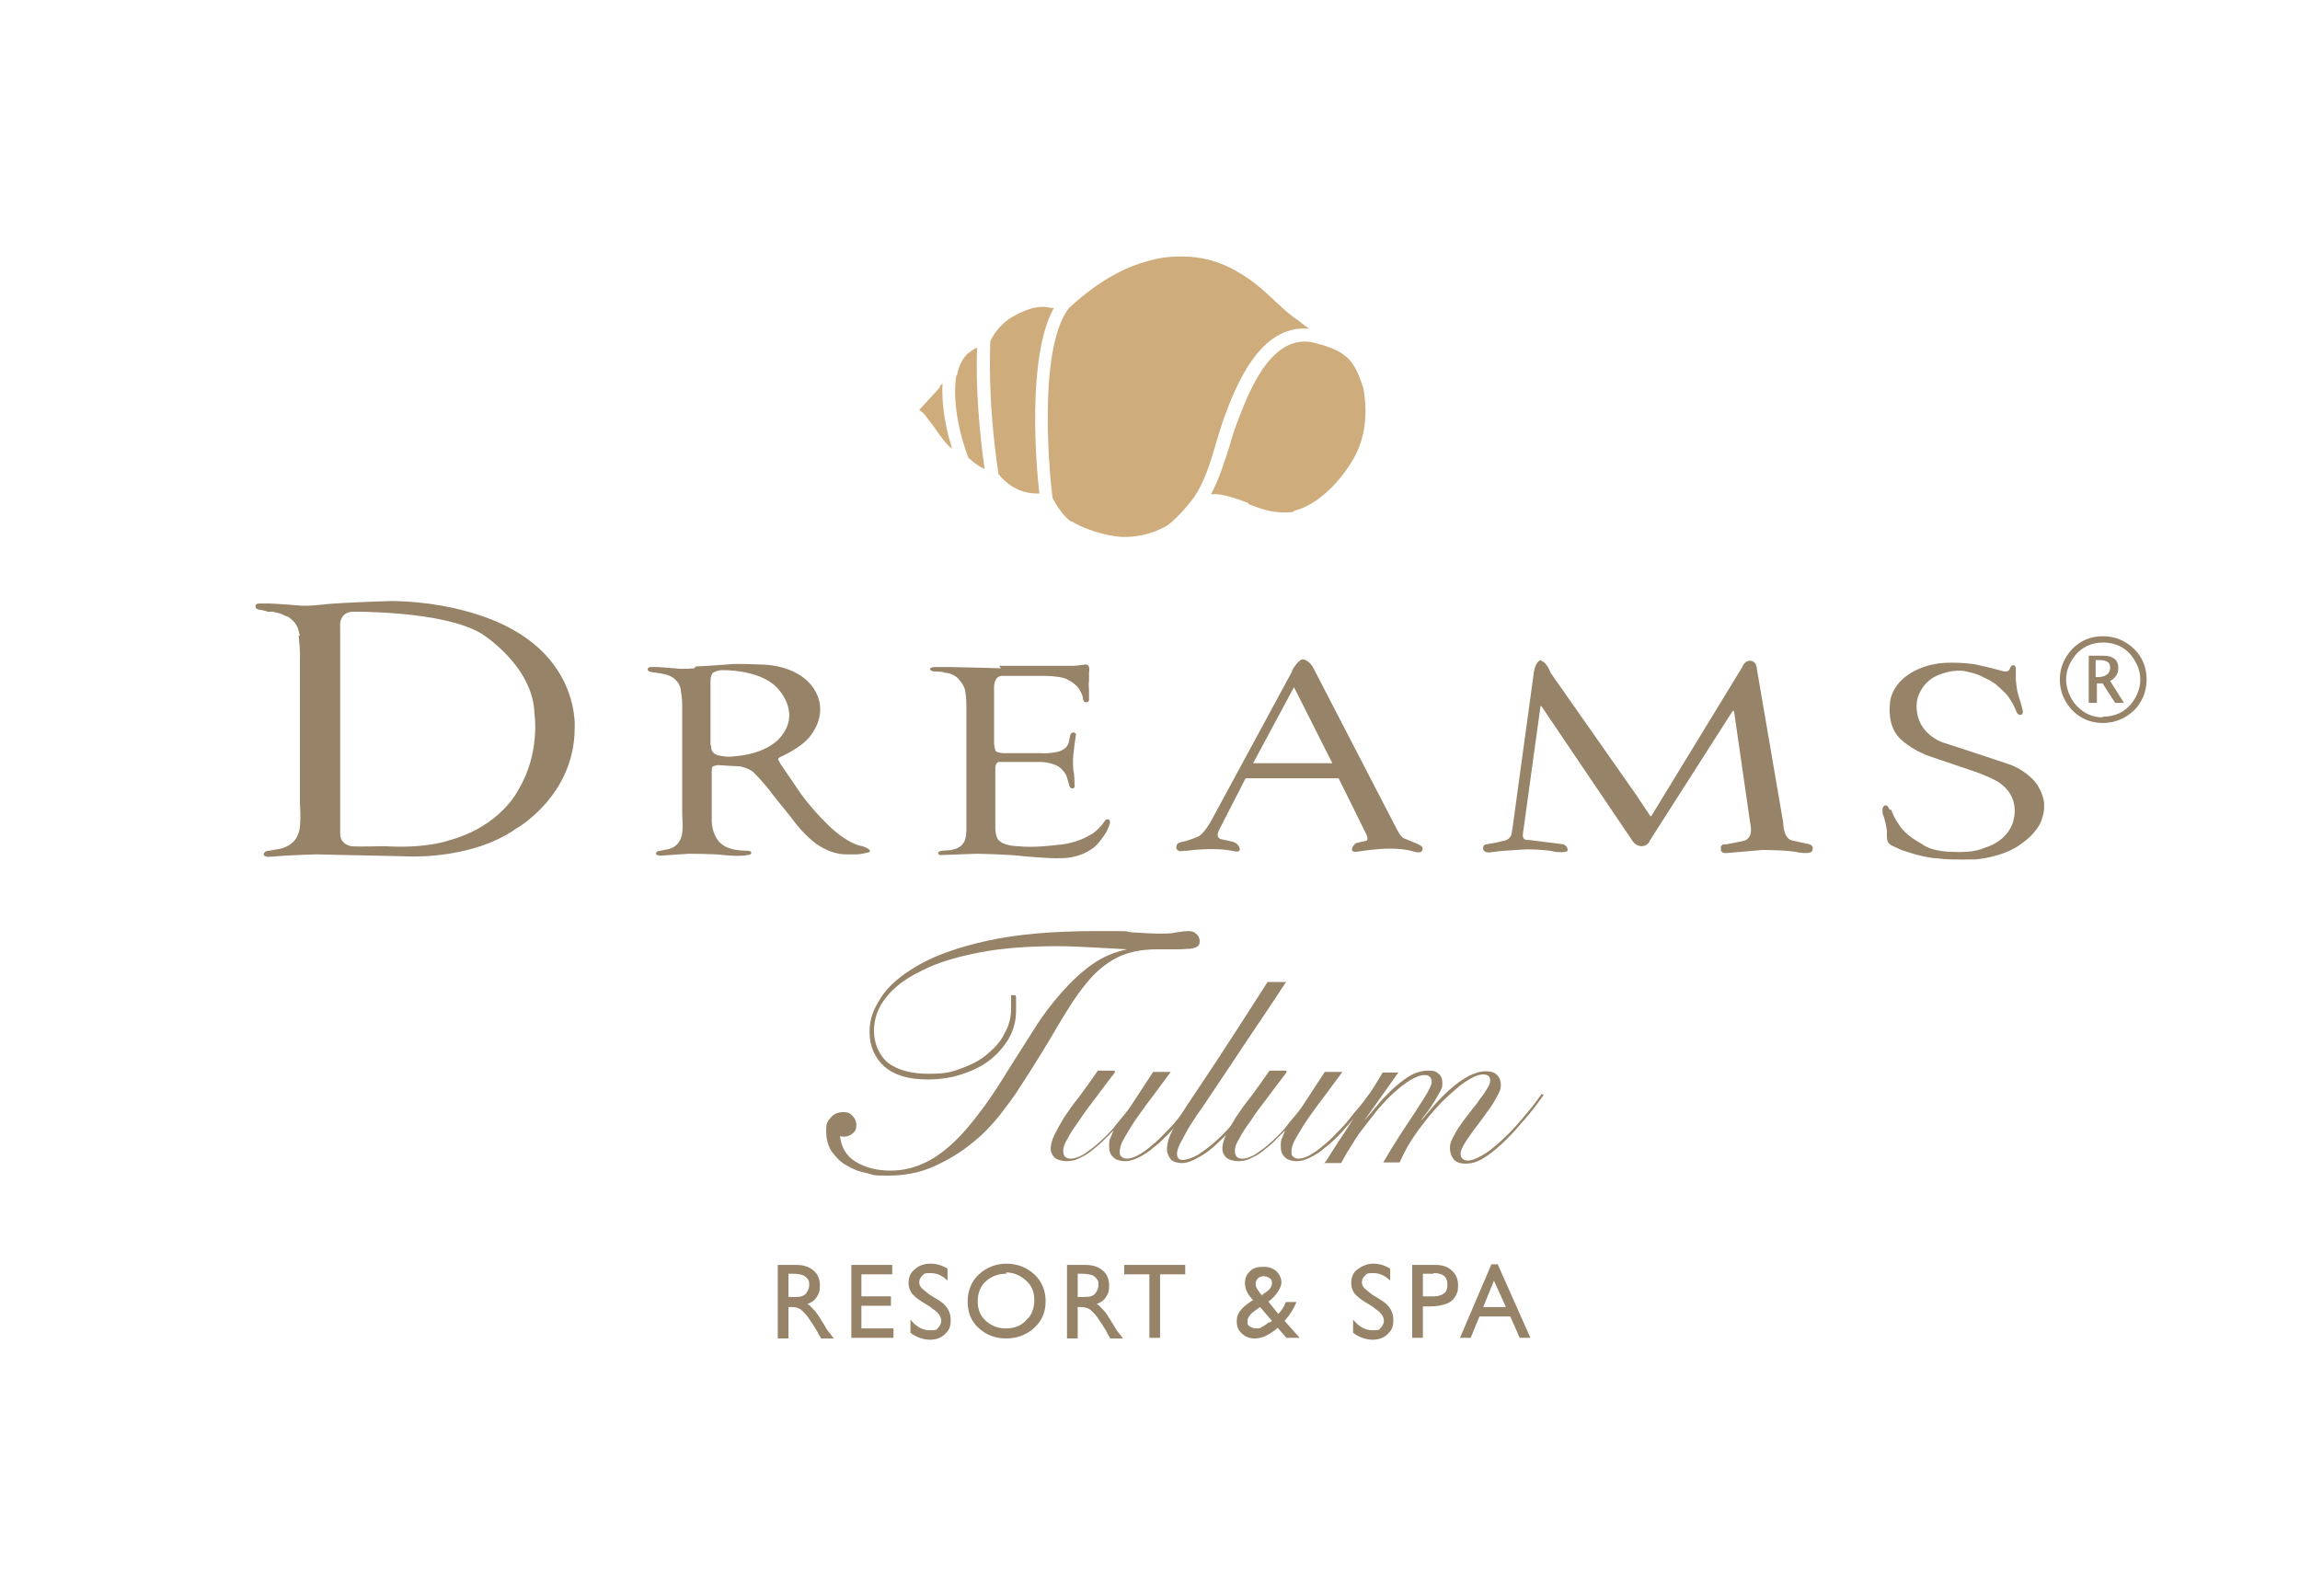 <?xml version="1.0" encoding="UTF-8"?>
<svg xmlns="http://www.w3.org/2000/svg" version="1.1" viewBox="0 0 365.8 253.9">
  <!-- Generator: Adobe Illustrator 29.7.1, SVG Export Plug-In . SVG Version: 2.1.1 Build 8)  -->
  <defs>
    <style>
      .st0 {
        fill: none;
      }

      .st1 {
        fill: #978367;
      }

      .st2 {
        fill: #cfac7c;
      }
    </style>
  </defs>
  <g id="Clear_Space_-_DELETE_LAYER_FOR_SVG">
    <rect class="st0" x="0" y="0" width="365.8" height="253.9"/>
  </g>
  <g id="R">
    <path class="st1" d="M334.4,115c-1.9,0-3.5-.7-4.8-2-1.3-1.4-2-3-2-4.9s.7-3.5,2-4.9c1.4-1.4,3-2,4.9-2s3.5.7,4.9,2c1.4,1.4,2,3,2,4.9s-.7,3.6-2,4.9c-1.4,1.3-3,2-5,2ZM334.4,114c1.9,0,3.5-.7,4.6-2.1.9-1.2,1.4-2.4,1.4-3.8s-.5-2.6-1.4-3.8c-1.1-1.4-2.7-2.1-4.5-2.1s-3.4.7-4.5,2.1c-.9,1.2-1.4,2.4-1.4,3.8s.6,3,1.7,4.2c1.2,1.2,2.5,1.8,4.1,1.8ZM332.2,111.8v-7.5h2.4c.8,0,1.3.2,1.7.5.4.3.6.8.6,1.4s-.1.9-.3,1.2-.5.7-1,.9l2.2,3.5h-1.4l-2-3.1h-.9v3.1h-1.2ZM333.3,107.7h.3c.6,0,1.1-.1,1.5-.4.3-.2.5-.6.5-1.1s-.1-.7-.4-.9c-.3-.2-.7-.3-1.2-.3h-.7v2.6Z"/>
  </g>
  <g id="Logo">
    <g>
      <path class="st2" d="M149.5,61.6c-1.1,1.2-2.2,2.4-3.3,3.6.4.3.9.7,1.2,1.2.3.4.6.8,1,1.3.9,1.3,2,2.9,2.9,3.6,0,0,0,0,.1,0-1.5-4.8-1.6-8.3-1.5-10.3-.1.1-.2.2-.4.4Z"/>
      <path class="st2" d="M152.1,59.7s0,0,0,.1h0c0,0-1.1,4.9,1.9,13,1.1,1,1.9,1.5,2.6,1.8-1.4-9.8-1.3-16.5-1.2-19.3-.3.1-.8.4-1.3.8-1.5,1.1-1.9,3.6-1.9,3.6Z"/>
      <path class="st2" d="M164.8,78.5c.2,0,.3,0,.5,0-.5-4.4-2-21.7,2.3-29.5-.6,0-1.1-.2-1.6-.2-1.5,0-2.8.4-4.8,1.5-2.4,1.3-3.5,3.5-3.7,4,0,1.2-.5,9,1.3,21.1,2,2.5,4.4,3.1,6.1,3.1Z"/>
      <path class="st2" d="M198.6,80.2c1.8.7,3.5,1.3,5.4,1.3s1.3,0,2-.3c3.8-1,7.4-4.9,9.3-8.3,1.8-3.1,2.3-7.2,1.5-11.3-1.4-4-2.2-5.8-8.3-7.2-6.6-1-10,8.3-11.7,12.7-.5,1.3-.9,2.6-1.3,4-.8,2.5-1.6,5.1-2.9,7.5.3,0,.6,0,.9,0,1.8.2,3.4.8,5,1.4Z"/>
      <path class="st2" d="M170.4,82.9c1.7,1.1,5.1,2.3,7.9,2.5,2.3.1,4.6-.4,6.8-1.5,1.5-.7,4-3.7,4.8-4.8,1.7-2.5,2.6-5.5,3.5-8.6.4-1.3.8-2.7,1.3-4.1,1.7-4.5,5.5-14.9,13.5-14.1-.2-.2-.5-.4-.8-.6-.5-.4-1-.8-1.6-1.2-1-.7-1.9-1.6-2.9-2.5-1.7-1.6-3.6-3.4-6.3-4.9-2.8-1.6-5.6-2.3-8.6-2.3s-4.4.4-6.7,1.1c-6.1,2-10.8,6.7-11.3,7.1-5.2,6.8-2.9,28.1-2.6,30.2.3.6,1.5,2.8,3,3.8Z"/>
    </g>
    <g>
      <path class="st1" d="M159.2,106.3s-7.1-.2-8.2-.2c0,0-1.5,0-1.6,0s-.7,0-.7,0c0,0-.7,0-.8.3,0,0,0,.3.6.4,0,0,1.5,0,1.7.2,0,0,1.6,0,2.5,1.3,0,0,.7.8.8,1.6,0,0,.2.9.2,2.4v16.3s0,3,0,3.3c0,0,0,1.7-.5,2.2,0,0-.3.8-1.9,1.1,0,0-.8.1-1.2.1,0,0-.9,0-.9.4,0,0,0,.4.7.3l5.4-.2s5.6.1,7.5.4c0,0,4.7.4,5.6.3,0,0,2.7.2,5-1.3,0,0,.9-.5,1.6-1.5,0,0,1-1.2,1.2-1.9,0,0,.6-1.1.2-1.4,0,0-.4-.3-.7.2,0,0-1.1,1.7-2.5,2.3,0,0-2,1.3-5.1,1.5,0,0-3.6.5-6.2.2,0,0-2.1,0-3-.9,0,0-.6-.4-.6-2.1v-9.1s-.1-1.4.7-1.3h6.7s2.3.1,3.2,1.2c0,0,.7.7.8,1.3l.3,1s.1.8.6.7c0,0,.4.1.3-.7,0,0,0-1.6-.2-2.2,0,0-.1-1.6,0-2.4l.2-1.7s.2-1.3.2-1.4c0,0,.2-.4-.4-.5,0,0-.4,0-.5.5,0,0-.2,1.3-.4,1.5,0,0-.2.6-1.3,1,0,0-1.1.4-3.1.3h-5.7s-.9,0-1.3-.3c0,0-.2-.2-.3-1.2v-8.6s-.2-2.2,1.3-2.2h6.6s2.8,0,3.8.6c0,0,1.5.7,2,1.8,0,0,.4.7.4,1,0,0,0,.9.6.8,0,0,.5,0,.4-.6,0,0,0-.9,0-1.3,0,0-.1-1.3,0-1.4,0,0,0-.8,0-1.4,0,0,.3-1.4-.6-1.3,0,0-1.4.2-1.8.2,0,0-.3,0-1.4,0h-10.5Z"/>
      <path class="st1" d="M110.7,106c.9,0,4.9-.3,4.9-.3,1.5-.2,5.2,0,5.2,0,3.8,0,6.1,1.5,6.1,1.5,3.3,1.9,3.5,4.9,3.5,4.9.4,3-1.8,5.3-1.8,5.3-1.6,1.8-4.5,3-4.5,3-.5.3-.3.5-.3.5l.4.7,3.2,4.7c2.1,2.9,4.8,5.4,4.8,5.4,2.2,2,3.7,2.5,3.7,2.5.5.3,1.3.4,1.3.4l.7.3c.7.4.4.6.4.6-.1.1-.7.2-.7.2-.4.1-1,.2-1.5.2-.8,0-1.5,0-1.5,0-2.9,0-5.2-2-5.2-2-2.1-1.7-3.6-3.9-3.6-3.9l-2.9-3.6c-1.2-1.7-3.1-3.6-3.1-3.6-.9-.7-2.1-.9-2.1-.9-.5,0-3.5-.2-3.5-.2-.3,0-.8.2-.8.2-.2,0-.2.6-.2.6v6.4c0,.4,0,1.9,0,1.9.2,2.5,1.5,3.4,1.5,3.4,1.2,1.1,3.6,1.1,3.6,1.1,1.3,0,1.2.3,1.2.3,0,.4-.6.4-.6.4-1.1.3-3.9,0-3.9,0-1.4-.2-5.5-.2-5.5-.2l-4.4.3c-.7,0-.8-.3-.8-.3,0-.2.3-.4.3-.4l1-.2c.9-.1,1.4-.4,1.4-.4,1.1-.5,1.4-1.8,1.4-1.8.3-.8.1-3.4.1-3.4v-8.4s0-9.2,0-9.2c0-.9-.2-2-.2-2,0-1-.7-1.7-.7-1.7-.7-.9-2.1-1.1-2.1-1.1-.4-.1-1.9-.3-1.9-.3-.6-.1-.6-.4-.6-.4,0-.4.5-.4.5-.4h1.1s2.7.2,2.7.2c1.1.2,3.1,0,3.1,0ZM113.1,118.6c-.1,1.5,1.4,1.6,1.4,1.6,1.4.3,2.3.1,2.3.1,5.3-.4,7.2-2.9,7.2-2.9,3.7-4.1-.5-8.1-.5-8.1-2.9-2.9-8.7-2.7-8.7-2.7-.7,0-1.4.4-1.4.4-.5.5-.4,1.8-.4,1.8v9.7Z"/>
      <path class="st1" d="M300.5,128.8s-.2-.8-.7-.7c0,0-.3.1-.4.5v.8c.1,0,.5,1.6.5,1.6l.2,1.1v1c0,0,0,.8.3,1,0,0,.2.3.5.4l1.5.7,2.2.7s1.9.5,3,.6c1.1,0,.7.3,6.6.2,0,0,4.4-.3,7.3-2.5,0,0,1.3-.9,2-1.8,0,0,.8-.9,1.1-1.7,0,0,.6-1.5.5-2.5,0,0,.2-1.3-1.1-3.4,0,0-1.2-1.9-4.1-3.1,0,0-4.7-1.6-6.9-2.3,0,0-3.7-1.2-4-1.3,0,0-2.8-.9-3.8-3.6,0,0-.7-1.7-.2-3.5,0,0,.5-2.1,2.6-3.3,0,0,2.1-1.2,4.6-1,0,0,2.2.4,3,.9,0,0,2,.9,2.5,1.5,0,0,1.3,1.1,1.7,1.7,0,0,.8,1.2.9,1.5l.4.9s.2.6.7.5c0,0,.4,0,.3-.7,0,0-.4-1.6-.5-1.8,0,0-.4-1.2-.4-1.5,0,0-.2-1.4-.2-1.6v-1.7c0,0,0-.6-.4-.6,0,0-.3,0-.5.4,0,0-.1.7-.8.6,0,0-.4,0-.9-.2,0,0-3.4-.9-4.4-1,0,0-3.8-.5-6.2.1,0,0-5.5.9-6.7,5.4,0,0-.9,3.9,1.4,6.3,0,0,1.7,1.8,4.8,2.9l6.8,2.3s3.9,1.3,4.9,2.4c0,0,2.6,1.9,1.6,5.6,0,0-.6,3.1-4.7,4.3,0,0-1.4.8-5.1.6,0,0-3.2,0-4.8-1.3,0,0-2.4-1.2-3.5-2.9,0,0-1-1.4-1.3-2.5Z"/>
      <path class="st1" d="M47.7,101.1l-.2-.7c-.1-.7-.6-1.3-.6-1.3-.2-.4-1.1-1-1.1-1-.1,0-1.2-.5-1.2-.5l-1.2-.3h-.9c0-.1-1.1-.3-1.1-.3h0s.5,0,0,0c-.5,0-.7-.3-.7-.3-.3-.7.5-.7.5-.7.2,0,1.8,0,1.8,0,.6,0,4.5.3,4.5.3,1.3.2,4.4-.2,4.4-.2,3.5-.3,10.2-.5,10.2-.5,11.9.1,19,4.3,19,4.3,11.1,5.9,10.3,15.9,10.3,15.9,0,10.8-9.3,16-9.3,16-7.4,5.2-18,4.4-18,4.4l-13.9-.3c-.7,0-4.8.2-4.8.2-1.1.1-2.8.2-2.8.2-1.3-.2-.3-.9-.3-.9l2.3-.4c2.4-.6,2.8-2.3,2.8-2.3.7-1.3.2-6,.3-5.2v-22.7c.1-.9-.2-3.7-.2-3.7M54.1,132.6c0,1.8,1.8,2,1.8,2,.4.1,5.3,0,5.3,0,6.7.4,10.1-.9,10.1-.9,8.3-2.2,11.1-8,11.1-8,3.6-5.9,2.6-12.2,2.6-12.2-.2-7.6-8.4-12.7-8.4-12.7-6.1-3.7-20.6-3.5-20.6-3.5-2.2.2-1.9,2.4-1.9,2.4v32.8Z"/>
      <path class="st1" d="M205.4,106.8c1.2-2.1,1.8-1.9,1.8-1.9.9,0,1.6,1.2,1.6,1.2l13.2,25.5c.8,1.6,1.2,1.7,1.2,1.7l2.4,1c1.1.5.5,1.1.5,1.1-.3.4-1.4,0-1.4,0-2.5-.7-5.9-.3-5.9-.3-.4,0-3.2.4-3.2.4-.9,0-.5-.7-.5-.7.1-.4.6-.7.6-.7l1.3-.3c.9,0,.3-1.1.3-1.1l-4.4-8.9h-14.8s-4.2,8.2-4.2,8.2c-.7,1.4.4,1.5.4,1.5l1.8.4c.9.3,1,.9,1,.9.4.9-.8.6-.8.6-3.1-.7-7.3-.1-7.3-.1-.4,0-1.3.1-1.3.1-1-.2-.5-1.1-.5-1.1.1-.3,1.3-.5,1.3-.5,1.1-.3,2.2-.8,2.2-.8.8-.5,1.8-2.2,1.8-2.2l13.1-24.2ZM199.3,121.4h12.6l-6.1-12.1-6.5,12.1Z"/>
      <path class="st1" d="M245.2,105c-1.1,0-1.3,2.3-1.3,2.3l-3.3,24.1-.2,1.3c-.3.9-1.1,1-1.1,1-.1,0-1.2.3-1.2.3l-1.7.3c-.7.1-.5.8-.5.8.1.5.9.5.9.5.2,0,1.6-.2,1.6-.2.9-.1,4.4-.3,4.4-.3,0,0,3.1,0,4.6.4,0,0,1.8.2,1.9-.2,0,0,.2-.5-.6-1l-5.6-.7s-1,.2-.9-.9l2.8-20.3s0-.2.2,0l14.4,21.3s.5.9,1.5.9c0,0,1,0,1.3-.9l13.1-20.5s.2-.3.3,0l2.6,18s.6,2.3-1.3,2.6l-2.5.5h-.6c0,.1-.2.2-.3.3v.6s0,.5.8.5l5.8-.5s4.2,0,5.8.4c0,0,1.3.2,1.7,0,0,0,.6,0,.5-.8,0,0,0-.3-.5-.5l-2.7-.6s-1.4,0-1.5-2.9l-4.2-24.5s0-1.1-1-1.2c0,0-.9-.1-1.3,1l-14.4,23.6s-.2.3-.3,0l-2.2-3.3-13.6-19.4s-.6-1.7-1.5-1.9Z"/>
    </g>
    <g>
      <path class="st1" d="M123.7,212.8v-11.6h2.9c1.2,0,2.1.3,2.8.9s1,1.4,1,2.4-.2,1.3-.5,1.8c-.3.5-.8.9-1.5,1.1.4.2.7.6,1.1,1,.4.4.9,1.2,1.5,2.2.4.7.7,1.2,1,1.5l.6.8h-2l-.5-.8s0,0,0-.1l-.3-.5-.5-.8-.6-.9c-.3-.5-.7-.9-.9-1.1-.3-.3-.5-.5-.8-.6s-.6-.2-1.2-.2h-.4v5h-1.7ZM125.9,202.6h-.5v3.7h.6c.8,0,1.4,0,1.7-.2.3-.1.6-.4.7-.7.2-.3.3-.6.3-1s0-.7-.3-1c-.2-.3-.5-.5-.8-.6-.4-.1-.9-.2-1.7-.2Z"/>
      <path class="st1" d="M135.3,201.2h6.6v1.5h-4.9v3.5h4.7v1.5h-4.7v3.6h5.1v1.5h-6.7v-11.6Z"/>
      <path class="st1" d="M148,207.9l-1.3-.8c-.8-.5-1.4-1-1.7-1.4-.3-.5-.5-1-.5-1.6,0-.9.3-1.7,1-2.2.6-.6,1.5-.9,2.5-.9s1.9.3,2.7.8v1.9c-.8-.8-1.7-1.2-2.7-1.2s-1,.1-1.3.4-.5.6-.5,1,.1.7.4,1c.3.3.7.6,1.2,1l1.3.8c1.4.8,2.1,1.9,2.1,3.2s-.3,1.7-.9,2.3c-.6.6-1.4.9-2.4.9s-2.2-.4-3.1-1.1v-2.1c.9,1.1,1.9,1.7,3.1,1.7s1-.1,1.3-.4c.3-.3.5-.7.5-1.1,0-.7-.5-1.4-1.5-2Z"/>
      <path class="st1" d="M160,201c1.8,0,3.3.6,4.5,1.7,1.2,1.1,1.8,2.6,1.8,4.3s-.6,3.1-1.8,4.2c-1.2,1.1-2.7,1.7-4.5,1.7s-3.2-.6-4.4-1.7c-1.2-1.1-1.7-2.5-1.7-4.2s.6-3.2,1.8-4.3c1.2-1.1,2.7-1.7,4.4-1.7ZM160.1,202.6c-1.3,0-2.4.4-3.3,1.2-.9.8-1.3,1.9-1.3,3.2s.4,2.3,1.3,3.1c.9.8,1.9,1.2,3.2,1.2s2.4-.4,3.2-1.3c.9-.8,1.3-1.9,1.3-3.2s-.4-2.3-1.3-3.1c-.9-.8-1.9-1.3-3.2-1.3Z"/>
      <path class="st1" d="M169.7,212.8v-11.6h2.9c1.2,0,2.1.3,2.8.9s1,1.4,1,2.4-.2,1.3-.5,1.8c-.3.5-.8.9-1.5,1.1.4.2.7.6,1.1,1,.4.4.9,1.2,1.5,2.2.4.7.7,1.2,1,1.5l.6.8h-2l-.5-.8s0,0,0-.1l-.3-.5-.5-.8-.6-.9c-.3-.5-.7-.9-.9-1.1-.3-.3-.5-.5-.8-.6s-.6-.2-1.2-.2h-.4v5h-1.7ZM171.9,202.6h-.5v3.7h.6c.8,0,1.4,0,1.7-.2.3-.1.6-.4.7-.7.2-.3.3-.6.3-1s0-.7-.3-1c-.2-.3-.5-.5-.8-.6-.4-.1-.9-.2-1.7-.2Z"/>
      <path class="st1" d="M178.8,201.2h9.7v1.5h-4v10.1h-1.7v-10.1h-4v-1.5Z"/>
      <path class="st1" d="M204.6,212.8l-1.4-1.6c-.1.1-.3.3-.6.5h0c-.4.3-.9.6-1.5.9-.6.2-1.1.3-1.6.3-.8,0-1.5-.3-2-.8-.6-.5-.8-1.2-.8-1.9s.1-1,.4-1.5c.3-.4.7-.9,1.3-1.3h0c.4-.3.7-.5.9-.6-.9-.9-1.3-1.8-1.3-2.7s.3-1.4.8-1.9c.5-.5,1.2-.7,2.1-.7s1.5.2,2.1.7c.5.5.8,1.1.8,1.8s-.7,2-2,3h-.1c0,0,1.6,2,1.6,2,.5-.5.9-1.1,1.2-1.9h1.7c-.4,1-1,2-1.9,3l2.4,2.7h-2.1ZM201.9,210.4l.4-.3-1.9-2.2-.7.5c-.9.6-1.3,1.2-1.3,1.8s.1.6.4.8c.3.2.6.3,1,.3s.7,0,1-.3c.4-.2.7-.4,1-.7ZM200.8,205.9l.6-.4c.6-.4.9-.9.9-1.4s-.1-.6-.4-.8-.6-.3-.9-.3-.7.1-.9.3c-.2.2-.4.5-.4.8s0,.6.3,1,.4.7.8,1Z"/>
      <path class="st1" d="M218.4,207.9l-1.3-.8c-.8-.5-1.4-1-1.7-1.4s-.5-1-.5-1.6c0-.9.3-1.7,1-2.2s1.5-.9,2.5-.9,1.9.3,2.7.8v1.9c-.8-.8-1.7-1.2-2.7-1.2s-1,.1-1.3.4-.5.6-.5,1,.1.7.4,1c.3.3.7.6,1.2,1l1.3.8c1.4.8,2.1,1.9,2.1,3.2s-.3,1.7-.9,2.3c-.6.6-1.4.9-2.4.9s-2.2-.4-3.1-1.1v-2.1c.9,1.1,1.9,1.7,3.1,1.7s1-.1,1.3-.4c.3-.3.5-.7.5-1.1,0-.7-.5-1.4-1.5-2Z"/>
      <path class="st1" d="M224.6,212.8v-11.6h3.7c1.1,0,2,.3,2.6.9.7.6,1,1.4,1,2.4s-.2,1.3-.5,1.8c-.3.5-.8.9-1.4,1.1-.6.2-1.4.4-2.5.4h-1.2v5h-1.7ZM228,202.6h-1.7v3.6h1.8c.7,0,1.2-.2,1.6-.5s.5-.8.5-1.4c0-1.2-.7-1.8-2.2-1.8Z"/>
      <path class="st1" d="M237,201.1h1.2l5.2,11.7h-1.7l-1.5-3.4h-4.9l-1.4,3.4h-1.7l5-11.7ZM239.5,207.9l-1.9-4.2-1.7,4.2h3.6Z"/>
    </g>
    <g>
      <path class="st1" d="M161.6,158.6c0,.4,0,.7,0,1.1v1c0,1.5-.3,2.8-1,4.2-.7,1.3-1.7,2.5-2.9,3.5s-2.7,1.8-4.5,2.4c-1.7.6-3.6.9-5.7.9-3.1,0-5.3-.7-6.9-2.1-1.5-1.4-2.3-3.2-2.3-5.4s.6-3.6,1.8-5.5c1.2-1.9,3.2-3.6,6-5.2,2.8-1.6,6.5-2.9,11.1-3.9,4.6-1,10.3-1.5,17.1-1.5s4,0,5.7.2c1.7.1,3.2.2,4.4.2s2,0,2.7-.2c.7-.1,1.4-.2,1.9-.2s.9.1,1.2.4c.4.3.6.7.6,1.2s-.1.6-.3.8-.6.3-1.1.4c-.5,0-1.2.1-2.1.1-.9,0-2,0-3.3,0-2.6,0-4.8.5-6.5,1.4-1.7.9-3.4,2.3-4.8,4.1-1.5,1.8-3,4.2-4.6,6.9-1.6,2.8-3.6,6-6,9.7-.8,1.3-1.9,2.7-3.1,4.3-1.3,1.6-2.7,3.1-4.5,4.5-1.7,1.4-3.7,2.6-5.9,3.6-2.2,1-4.7,1.5-7.4,1.5s-2.1-.1-3.3-.4c-1.2-.2-2.2-.6-3.2-1.2-1-.5-1.7-1.3-2.4-2.2-.6-.9-.9-2-.9-3.3s.2-1.5.7-2.1c.5-.6,1.1-.9,2-.9s1.1.2,1.5.6c.4.4.6.9.6,1.5s-.2,1-.6,1.3c-.4.3-.8.5-1.3.5s-.5,0-.7-.1c.2,1.8,1,3.2,2.5,4.1,1.5.9,3.3,1.4,5.5,1.4s4-.5,5.8-1.4c1.8-.9,3.4-2.2,4.9-3.7,1.5-1.5,2.9-3.3,4.3-5.2s2.7-4,4-6.1c1.3-2.1,2.7-4.2,4-6.3,1.3-2.1,2.8-4,4.3-5.7,1.5-1.7,3.1-3.2,4.8-4.4,1.7-1.2,3.6-2,5.6-2.4h0c-1.7-.1-3.5-.2-5.5-.3-2-.1-3.8-.2-5.5-.2-4.7,0-8.9.3-12.5,1-3.6.7-6.7,1.6-9.2,2.9-2.5,1.2-4.4,2.6-5.7,4.3-1.3,1.6-1.9,3.4-1.9,5.3s.8,3.9,2.3,5.1c1.5,1.1,3.6,1.7,6.4,1.7s3.7-.3,5.3-.9c1.6-.6,3-1.3,4.1-2.3,1.2-1,2.1-2,2.7-3.3.7-1.2,1-2.5,1-3.8v-1.1c0-.4,0-.7,0-1.1h.7Z"/>
      <path class="st1" d="M177.3,170.6c-1.1,1.4-2.1,2.8-3.1,4.1-1,1.3-1.9,2.5-2.6,3.6-.8,1.1-1.4,2-1.8,2.8-.5.8-.7,1.4-.7,1.9s.1.8.3,1c.2.2.5.3.9.3.5,0,1.1-.2,1.7-.5.6-.3,1.2-.8,1.9-1.3.6-.5,1.3-1.1,1.9-1.7.6-.6,1.2-1.2,1.7-1.9.5-.6,1-1.2,1.4-1.7.4-.5.7-.9.9-1.2l3.6-5.5h2.8c-1.5,2-2.7,3.7-3.8,5.1-1,1.4-1.9,2.6-2.5,3.6-.6,1-1.1,1.8-1.4,2.4-.3.6-.4,1.2-.4,1.6s0,.6.3.8c.2.2.5.3.8.3.5,0,1.2-.2,1.9-.6.7-.4,1.4-.9,2.2-1.6.8-.6,1.5-1.4,2.3-2.2.8-.8,1.5-1.6,2.1-2.4s1.3-1.5,1.8-2.2c.5-.7,1-1.3,1.3-1.7h.4c-.3.6-.8,1.2-1.3,1.9-.5.7-1.2,1.5-1.8,2.3-.7.8-1.4,1.6-2.2,2.5-.8.8-1.6,1.6-2.4,2.2-.8.7-1.6,1.2-2.4,1.6-.8.4-1.5.6-2.2.6s-1.4-.2-1.8-.6c-.5-.4-.7-1-.7-1.7s0-1.1.3-1.6c.2-.5.3-.8.4-1h0c-.6.6-1.2,1.2-1.8,1.8-.6.6-1.3,1.1-1.9,1.6-.6.5-1.3.8-1.9,1.1-.6.3-1.3.4-1.9.4s-1.5-.2-1.9-.6c-.4-.4-.6-.9-.6-1.4s.2-1.4.6-2.2.9-1.7,1.5-2.7c.7-1,1.4-2.1,2.4-3.3.9-1.2,1.9-2.6,3-4.2h2.7Z"/>
      <path class="st1" d="M204.6,156.1c-2.4,3.7-4.6,6.9-6.4,9.6-1.8,2.7-3.3,5-4.6,6.9-1.3,1.9-2.3,3.5-3.2,4.7-.8,1.2-1.5,2.3-1.9,3.1s-.8,1.4-1,1.9-.3.9-.3,1.2c0,.7.3,1,.9,1s1.5-.3,2.4-.8c.9-.6,1.9-1.3,3-2.3,1.1-1,2.1-2.1,3.2-3.4,1.1-1.3,2.2-2.7,3.2-4.2l.5.2c-1,1.4-2,2.7-3.1,4-1.1,1.3-2.1,2.4-3.2,3.4-1.3,1.3-2.5,2.2-3.5,2.7-1,.6-1.9.9-2.6.9s-1.5-.2-1.8-.6-.6-.9-.6-1.5.1-1.2.3-1.8c.2-.6.6-1.4,1-2.2.5-.9,1.1-1.9,1.9-3.1.8-1.2,1.8-2.7,3-4.5,1.2-1.8,2.6-3.9,4.2-6.4,1.6-2.5,3.5-5.4,5.6-8.7h2.9Z"/>
      <path class="st1" d="M204.6,170.6c-1.1,1.4-2.1,2.8-3.1,4.1-1,1.3-1.9,2.5-2.6,3.6-.8,1.1-1.4,2-1.8,2.8-.5.8-.7,1.4-.7,1.9s.1.8.3,1,.5.3.9.3c.5,0,1.1-.2,1.7-.5.6-.3,1.2-.8,1.9-1.3.6-.5,1.3-1.1,1.9-1.7.6-.6,1.2-1.2,1.7-1.9s1-1.2,1.4-1.7c.4-.5.7-.9.9-1.2l3.6-5.5h2.8c-1.5,2-2.7,3.7-3.8,5.1-1,1.4-1.9,2.6-2.5,3.6-.6,1-1.1,1.8-1.4,2.4-.3.6-.4,1.2-.4,1.6s0,.6.3.8c.2.2.5.3.8.3.5,0,1.2-.2,1.9-.6.7-.4,1.4-.9,2.2-1.6.8-.6,1.5-1.4,2.3-2.2.8-.8,1.5-1.6,2.1-2.4s1.3-1.5,1.8-2.2c.5-.7,1-1.3,1.3-1.7h.4c-.3.6-.8,1.2-1.3,1.9-.5.7-1.2,1.5-1.8,2.3-.7.8-1.4,1.6-2.2,2.5-.8.8-1.6,1.6-2.4,2.2-.8.7-1.6,1.2-2.4,1.6-.8.4-1.5.6-2.2.6s-1.4-.2-1.8-.6c-.5-.4-.7-1-.7-1.7s0-1.1.3-1.6c.2-.5.3-.8.4-1h0c-.6.6-1.2,1.2-1.8,1.8-.6.6-1.3,1.1-1.9,1.6-.6.5-1.3.8-1.9,1.1-.6.3-1.3.4-1.9.4s-1.5-.2-1.9-.6c-.4-.4-.6-.9-.6-1.4s.2-1.4.6-2.2.9-1.7,1.5-2.7c.7-1,1.4-2.1,2.4-3.3.9-1.2,1.9-2.6,3-4.2h2.7Z"/>
      <path class="st1" d="M210.9,184.7c.6-1,1.3-2.1,2.1-3.3.8-1.2,1.6-2.4,2.4-3.7.8-1.2,1.6-2.5,2.4-3.7.8-1.2,1.5-2.4,2.1-3.4h2.5l-5.4,7.6h0c.5-.5,1.1-1.3,1.9-2.2.7-.9,1.6-1.8,2.4-2.6.9-.8,1.8-1.6,2.8-2.2,1-.6,2-.9,3.1-.9s1.2.2,1.6.5c.4.3.6.8.6,1.5s-.1.8-.4,1.4c-.3.5-.6,1.1-1,1.7s-.7,1.1-1.1,1.6c-.4.5-.7.9-.9,1.3h0c.6-.7,1.3-1.6,2.1-2.5.8-.9,1.7-1.8,2.6-2.6.9-.8,1.9-1.5,2.8-2,1-.5,1.9-.8,2.8-.8s1.4.2,1.8.6c.4.4.6.9.6,1.6s-.2,1-.5,1.6c-.3.6-.7,1.3-1.2,2-.5.7-1,1.4-1.5,2.1s-1.1,1.4-1.5,2c-.5.7-.9,1.3-1.2,1.8-.3.6-.5,1-.5,1.4s.1.6.3.8c.2.2.5.3.8.3.7,0,1.4-.3,2.3-.8.9-.5,1.8-1.2,2.9-2.2,1-.9,2.1-2,3.2-3.3,1.1-1.3,2.3-2.7,3.4-4.3l.3.2c-1.1,1.5-2.2,3-3.4,4.3-1.1,1.3-2.2,2.5-3.3,3.5-1.1,1-2.1,1.8-3,2.3-1,.6-1.9.8-2.7.8s-1.5-.2-1.9-.7c-.4-.5-.6-1.1-.6-1.8s.2-1.1.5-1.7c.3-.6.7-1.3,1.2-2,.5-.7,1-1.4,1.5-2,.5-.7,1.1-1.3,1.5-2,.5-.6.9-1.2,1.2-1.7.3-.5.5-.9.5-1.3s-.1-.6-.3-.8c-.2-.1-.5-.2-.8-.2-.5,0-1.2.2-1.9.6-.7.4-1.5.9-2.3,1.6-.8.7-1.6,1.4-2.5,2.3-.8.9-1.7,1.8-2.5,2.9-.8,1-1.6,2.1-2.3,3.2-.7,1.1-1.3,2.3-1.8,3.4h-2.6c.8-1.4,1.6-2.7,2.5-4.1.9-1.4,1.7-2.6,2.5-3.8.8-1.2,1.4-2.2,1.9-3,.5-.9.8-1.5.8-1.9,0-.7-.4-1.1-1.1-1.1s-1.4.3-2.3.8c-.8.5-1.7,1.2-2.6,2-.9.8-1.7,1.7-2.6,2.7-.8,1-1.6,2.1-2.4,3.1-.8,1-1.4,2-2,3-.6.9-1,1.7-1.4,2.4h-2.7Z"/>
    </g>
  </g>
</svg>